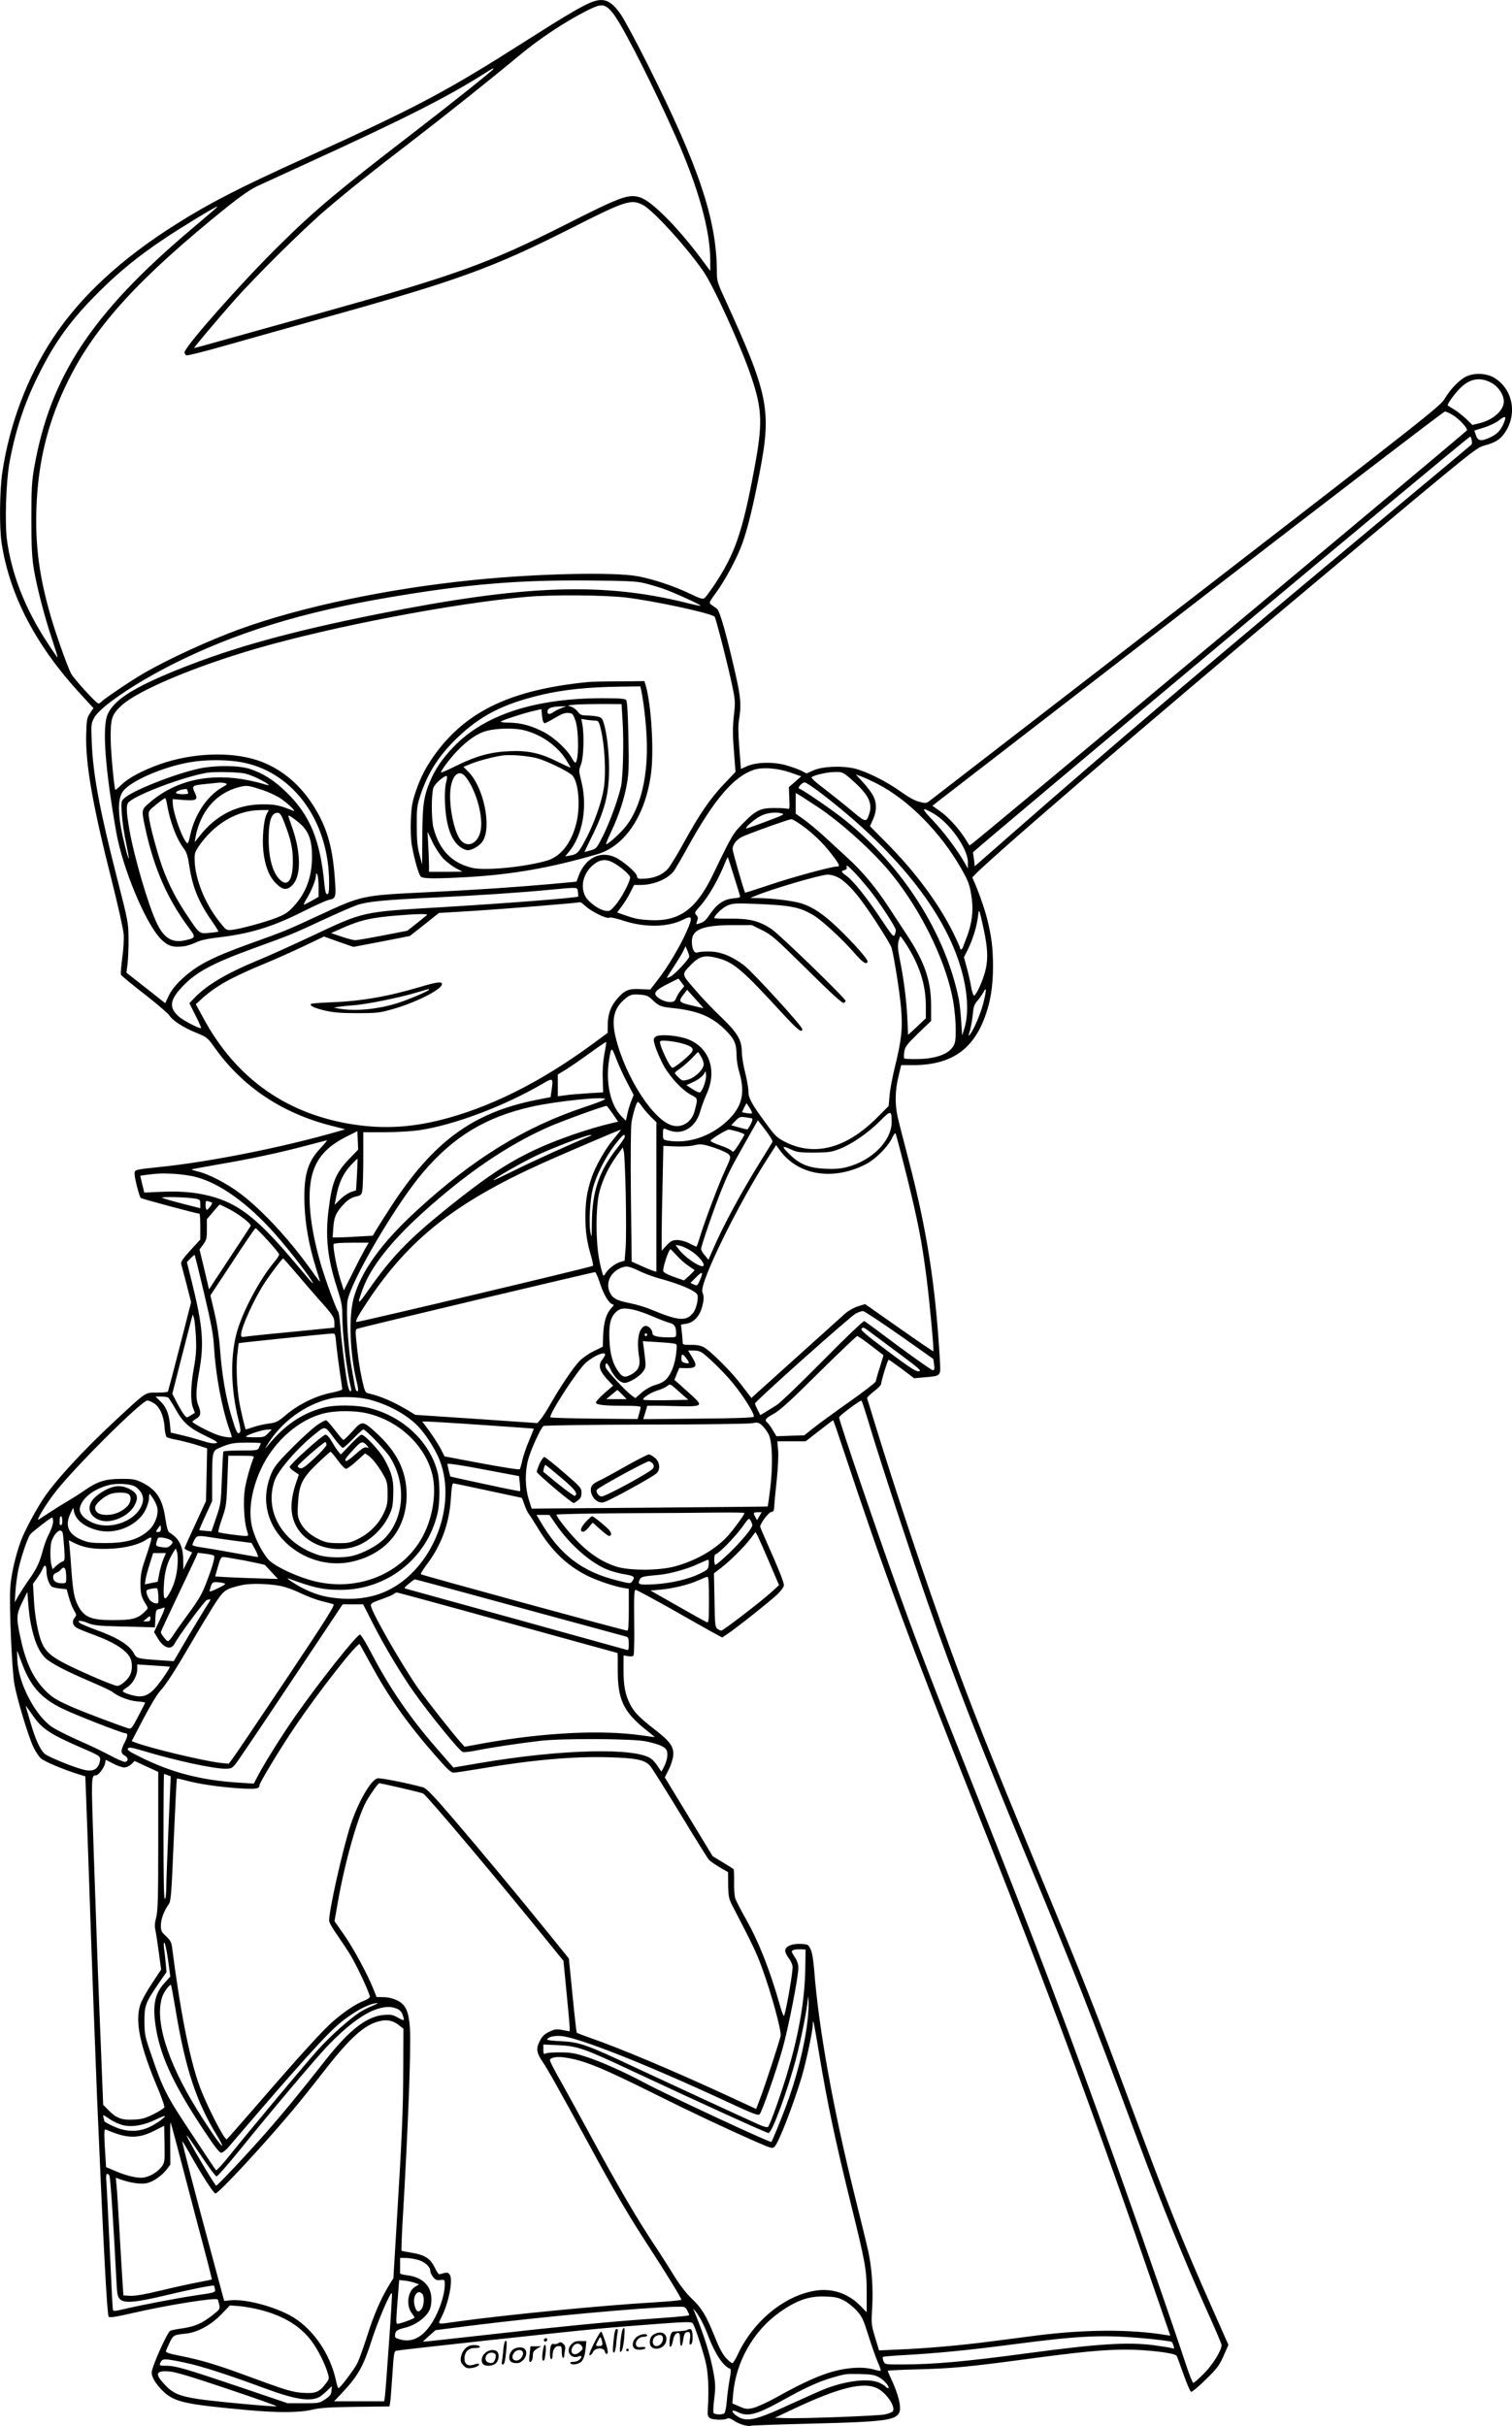 <?xml version="1.0" encoding="UTF-8"?>
<svg xmlns="http://www.w3.org/2000/svg" version="1.0" viewBox="0 0 1150.35 1844.665" preserveAspectRatio="xMidYMid meet">
  <g transform="translate(-40.611,1857.915) scale(0.1,-0.1)" fill="#000000" stroke="none">
    <path d="M4900 18560 c-67 -27 -205 -108 -473 -279 -631 -402 -834 -509 -1707 -906 -492 -223 -718 -339 -970 -498 -422 -265 -731 -551 -943 -872 -194 -296 -328 -650 -383 -1015 -21 -139 -24 -428 -5 -545 62 -397 263 -779 601 -1145 l97 -105 -26 -39 c-24 -36 -26 -50 -29 -159 -7 -224 49 -541 194 -1113 47 -186 88 -370 91 -409 3 -40 -2 -118 -11 -182 -8 -62 -13 -119 -10 -125 3 -7 83 -74 179 -148 95 -74 180 -147 189 -161 22 -38 108 -94 205 -133 83 -34 86 -36 144 -118 211 -294 509 -493 881 -588 l109 -28 -59 -17 c-408 -118 -970 -231 -1357 -270 -187 -20 -187 -19 -187 -53 0 -33 36 -172 47 -182 7 -7 430 -120 447 -120 3 0 6 -44 6 -98 l0 -98 -76 -83 c-60 -66 -74 -88 -69 -105 3 -11 22 -81 41 -155 l34 -134 -86 -336 c-47 -184 -88 -339 -90 -343 -3 -5 -40 -8 -84 -8 -92 0 -74 13 -330 -225 -231 -215 -436 -437 -527 -571 -60 -88 -147 -250 -177 -329 -42 -112 -76 -263 -82 -360 -9 -133 13 -625 31 -729 21 -118 108 -405 146 -483 16 -34 43 -73 58 -86 29 -24 172 -84 281 -118 l55 -17 7 -178 c4 -99 14 -390 23 -649 15 -459 50 -1391 60 -1630 49 -1144 76 -1639 88 -1652 9 -8 53 -2 182 28 275 63 637 120 648 103 2 -5 8 -23 11 -41 7 -30 4 -35 -51 -78 -81 -63 -131 -85 -227 -100 -45 -6 -88 -15 -95 -19 -25 -16 -141 -276 -141 -318 0 -34 29 -82 78 -133 90 -90 162 -107 642 -151 237 -22 405 -21 500 2 60 14 127 19 332 22 l257 3 5 27 c3 15 10 109 17 210 11 172 13 183 33 187 38 8 1287 144 1516 165 124 12 338 29 475 39 214 16 252 16 261 4 14 -16 64 -164 96 -283 22 -84 29 -215 19 -369 -3 -44 0 -57 15 -68 20 -15 111 -18 133 -4 9 6 25 1 49 -15 40 -28 105 -47 130 -40 9 3 213 10 452 16 565 14 651 25 678 85 18 40 -8 144 -69 271 -10 22 -19 43 -19 46 0 3 105 8 233 11 255 7 377 18 817 77 416 56 582 72 760 73 162 0 373 -25 388 -47 4 -6 27 -69 52 -140 25 -71 51 -132 58 -134 7 -2 57 39 111 93 86 84 103 106 136 180 l37 84 -130 293 c-216 486 -337 788 -612 1528 -273 734 -348 926 -710 1800 -382 924 -493 1203 -660 1660 -182 498 -416 1197 -581 1735 -28 94 -54 175 -56 181 -2 6 21 30 52 53 30 23 55 49 55 57 0 23 50 184 57 184 4 0 48 -32 100 -70 l94 -71 77 7 c132 12 126 5 118 142 -33 562 -99 982 -236 1507 -39 149 -78 301 -86 338 -20 95 -18 194 7 298 l21 89 89 0 c289 0 460 116 552 377 39 109 57 221 58 366 0 149 -11 237 -48 382 -21 79 -71 220 -109 300 -10 24 1298 1149 2686 2310 1134 949 1145 958 1208 976 82 22 118 44 152 91 104 143 68 340 -78 426 -61 35 -156 38 -217 5 -52 -28 -115 -94 -158 -166 -32 -55 -140 -140 -1958 -1544 -1058 -817 -1938 -1496 -1956 -1510 -30 -23 -33 -24 -85 -10 -34 9 -83 36 -138 76 -108 78 -265 156 -355 177 -98 22 -242 16 -311 -15 l-52 -23 -40 21 c-22 11 -75 30 -118 42 -98 27 -225 23 -295 -8 l-46 -21 -12 157 c-9 114 -10 174 -2 221 17 105 13 164 -24 329 -68 301 -122 495 -144 511 -11 8 -30 22 -42 30 -21 15 -21 16 40 100 71 99 158 263 196 370 41 116 81 281 132 544 90 471 66 587 -271 1323 -51 111 -56 129 -56 192 0 396 -134 798 -527 1581 -84 168 -175 336 -201 375 -77 113 -132 136 -232 95z m126 -37 c14 -9 43 -41 63 -72 83 -123 295 -544 457 -908 174 -392 264 -716 264 -947 l0 -77 -82 110 c-174 230 -360 416 -446 447 -90 32 -144 13 -586 -211 -571 -288 -830 -381 -1846 -664 -278 -77 -608 -170 -735 -205 -126 -36 -230 -64 -232 -63 -3 4 168 206 305 362 166 187 524 541 691 684 169 145 336 278 666 531 255 196 590 463 820 654 146 121 333 245 494 328 102 52 128 57 167 31z m-866 -468 c0 -8 -307 -253 -615 -490 -577 -444 -744 -584 -1018 -855 -280 -275 -717 -769 -717 -810 0 -10 7 -20 14 -23 8 -3 133 28 277 69 145 41 481 136 748 210 1040 289 1299 383 1907 690 406 206 451 220 539 176 75 -37 324 -308 459 -501 80 -112 294 -584 371 -816 81 -243 84 -351 19 -696 -90 -481 -147 -643 -304 -879 -32 -47 -64 -91 -73 -98 -13 -11 -31 -6 -110 32 -121 58 -276 110 -397 133 -178 34 -772 21 -1250 -28 -652 -65 -1315 -205 -1778 -373 -239 -87 -548 -229 -737 -339 -90 -52 -299 -193 -315 -212 -7 -8 -18 -15 -26 -15 -15 0 -189 191 -208 229 -28 54 -117 305 -155 438 -86 298 -117 531 -108 813 12 355 86 658 237 965 206 422 543 791 1216 1332 104 83 175 132 230 158 43 20 230 106 414 190 700 320 1037 490 1313 666 65 41 67 42 67 34z m-2144 -1088 c-27 -23 -99 -84 -160 -136 -749 -633 -1065 -1111 -1188 -1798 -20 -112 -23 -161 -23 -398 0 -216 4 -292 18 -380 24 -144 85 -377 141 -542 24 -73 43 -133 40 -133 -2 0 -38 51 -78 113 -168 255 -272 521 -307 781 -17 131 -7 442 19 586 44 242 114 455 222 670 125 252 246 418 459 630 154 153 298 271 496 403 115 78 394 248 405 246 3 0 -17 -19 -44 -42z m9739 -1300 c45 -25 82 -74 91 -123 14 -74 -70 -156 -188 -184 l-50 -12 -46 45 c-26 24 -67 57 -92 72 -25 15 -47 29 -49 31 -9 8 65 107 106 143 72 64 146 73 228 28z m-294 -245 c51 -33 112 -99 106 -115 -3 -10 -3686 -3084 -3759 -3138 l-26 -19 -23 37 c-47 79 -132 174 -194 219 l-65 46 42 33 c24 18 897 692 1942 1499 1044 806 1906 1466 1915 1466 10 0 37 -13 62 -28z m388 -55 c-23 -59 -52 -89 -106 -114 -69 -32 -93 -28 -108 17 l-12 35 73 23 c40 12 93 37 116 56 47 36 57 32 37 -17z m-246 -134 c3 -16 2 -31 -1 -34 -4 -4 -308 -258 -677 -565 -1317 -1097 -2060 -1728 -2821 -2395 l-282 -247 -5 47 c-3 26 -7 52 -9 58 -3 10 3766 3160 3783 3162 4 1 9 -11 12 -26z m-6300 -1087 c38 -9 103 -28 145 -42 84 -29 295 -125 288 -131 -2 -2 -48 7 -102 21 -641 160 -1236 139 -2354 -84 -664 -133 -1099 -253 -1513 -419 -341 -137 -490 -231 -541 -341 -44 -94 -21 -412 64 -896 49 -279 224 -698 341 -816 52 -52 90 -64 169 -55 27 3 70 17 97 30 33 16 81 27 153 36 252 28 425 80 659 198 90 45 178 85 197 89 57 11 59 18 46 182 -18 235 -64 384 -167 543 -106 165 -253 282 -423 338 -206 67 -496 55 -740 -31 -127 -45 -235 -102 -289 -153 -25 -25 -48 -44 -49 -42 -9 9 -35 289 -36 385 -1 158 8 187 82 256 125 115 552 295 1025 433 589 170 1503 345 2060 394 191 17 583 14 750 -5 207 -24 647 -118 678 -146 9 -8 108 -395 137 -540 20 -97 21 -113 9 -216 -9 -89 -9 -144 1 -268 l12 -156 -90 -95 c-106 -112 -186 -230 -307 -450 -48 -88 -102 -175 -119 -194 -41 -44 -98 -68 -171 -73 -56 -3 -60 -1 -63 20 -4 27 -109 117 -167 143 -112 51 -225 -6 -276 -140 l-17 -46 -183 -17 c-266 -24 -590 -46 -949 -63 -506 -25 -495 -22 -840 -182 -239 -111 -250 -115 -509 -208 -302 -109 -412 -167 -530 -279 -40 -38 -74 -82 -91 -118 l-27 -57 -147 116 -148 116 9 71 c4 39 8 125 7 191 -1 117 -3 129 -88 460 -132 515 -182 784 -192 1030 -5 133 -5 142 18 185 42 81 300 257 593 406 478 241 992 400 1665 513 581 98 966 131 1510 126 277 -2 359 -6 413 -19z m-3043 -1366 c384 -79 650 -452 650 -912 0 -69 -3 -88 -14 -88 -10 0 -16 19 -21 68 -32 343 -109 531 -290 707 -94 92 -180 146 -280 178 -87 27 -258 28 -380 3 -186 -40 -512 -168 -574 -227 -23 -22 -24 -26 -18 -123 4 -56 18 -152 32 -215 13 -63 23 -116 21 -118 -6 -7 -45 148 -62 247 -22 133 -16 217 19 264 60 78 304 184 507 219 124 22 296 21 410 -3z m4159 -75 l83 -29 -47 -41 -47 -41 3 -84 c4 -81 3 -85 -16 -80 -11 3 -56 5 -100 5 -104 0 -139 -17 -235 -115 -78 -80 -83 -87 -229 -390 -129 -268 -259 -361 -486 -347 -86 5 -108 10 -202 43 l-42 15 35 46 c20 26 49 73 65 105 l29 58 48 0 c102 0 209 45 256 107 10 14 59 98 108 187 200 360 348 532 501 582 65 21 178 13 276 -21z m-4144 -9 c51 -13 134 -53 170 -80 15 -12 5 -10 -45 5 -36 11 -108 27 -160 35 -281 42 -524 -24 -712 -194 -46 -41 -46 -48 -12 -201 65 -290 164 -516 322 -730 61 -82 60 -83 -25 -102 -97 -22 -160 17 -214 131 -65 135 -174 509 -209 713 -25 147 -25 189 -2 209 68 61 421 192 592 221 60 10 248 6 295 -7z m4602 -38 c136 -118 170 -183 142 -269 -22 -65 -26 -64 -129 22 -52 44 -146 119 -208 167 -84 63 -109 88 -98 94 30 17 123 37 176 37 53 1 59 -1 117 -51z m206 -40 c236 -122 480 -369 636 -643 58 -101 67 -129 81 -233 12 -91 0 -185 -35 -279 -15 -37 -29 -76 -32 -85 -6 -20 -23 -25 -23 -7 0 6 -25 61 -55 122 -112 223 -288 460 -510 683 l-120 121 22 49 c33 72 31 138 -7 198 -17 26 -51 69 -77 97 l-46 49 42 -15 c23 -8 79 -34 124 -57z m-4965 6 c21 -6 19 -9 -25 -34 -111 -64 -205 -204 -239 -358 -16 -70 -18 -74 -32 -56 -40 52 -102 236 -102 302 l0 25 85 -7 c99 -7 110 1 81 61 -21 43 -14 50 59 58 27 3 64 7 80 8 54 7 70 7 93 1z m4521 -66 c576 -438 950 -903 1077 -1338 53 -179 62 -345 28 -458 l-18 -57 -7 110 c-4 61 -12 135 -18 165 -101 499 -422 1006 -861 1359 -92 75 -322 233 -354 244 -15 5 22 47 42 47 9 0 59 -33 111 -72z m-4239 15 c41 -13 100 -40 130 -58 58 -36 141 -115 105 -100 -105 42 -134 48 -230 48 -192 0 -353 -80 -478 -238 l-40 -50 7 40 c36 191 152 329 320 376 67 19 77 18 186 -18z m-570 3 c0 -2 3 -11 6 -20 5 -13 -2 -16 -39 -16 -54 0 -69 14 -30 28 29 11 63 15 63 8z m4796 -132 c188 -125 433 -348 570 -519 215 -269 392 -625 454 -917 27 -125 36 -310 19 -363 -26 -74 -129 -117 -286 -119 -50 -1 -94 2 -97 5 -4 4 -4 26 0 50 6 39 17 54 105 140 l99 95 0 116 c0 190 -49 333 -184 538 -35 52 -96 147 -138 210 -96 148 -201 274 -318 380 -51 47 -130 119 -175 161 -46 42 -113 98 -149 124 l-66 47 0 79 0 79 43 -26 c23 -15 78 -51 123 -80z m-4951 29 c24 -143 73 -272 133 -351 18 -24 28 -56 38 -125 24 -162 71 -277 171 -420 30 -43 53 -80 51 -82 -2 -1 -32 -6 -68 -9 -78 -8 -75 -10 -172 135 -81 121 -136 227 -183 354 -40 107 -101 335 -107 399 -3 38 0 42 57 88 32 26 62 48 67 48 4 0 10 -17 13 -37z m5833 -80 c123 -70 262 -267 262 -370 l0 -48 -24 42 c-58 102 -158 234 -241 322 -93 97 -92 109 3 54z m-5073 -4 c-23 -44 -36 -191 -25 -285 12 -110 44 -190 95 -241 51 -52 84 -56 125 -15 69 69 67 250 -4 448 -14 39 -26 75 -26 79 0 11 53 -26 98 -67 58 -54 82 -125 82 -241 0 -154 -44 -276 -139 -379 -41 -45 -64 -61 -133 -88 -90 -35 -279 -86 -342 -92 -39 -3 -41 -1 -98 72 -105 136 -176 314 -181 455 -2 54 2 65 32 110 117 170 289 272 464 274 l68 1 -16 -31z m134 -64 c50 -129 65 -196 65 -290 1 -138 -33 -197 -88 -154 -61 48 -96 163 -96 317 0 145 23 208 74 200 13 -2 27 -24 45 -73z m3790 68 c19 -5 -7 -17 -120 -59 -79 -30 -148 -54 -153 -54 -21 0 61 72 108 95 50 25 114 32 165 18z m178 -112 c85 -66 156 -140 221 -230 37 -51 39 -61 14 -61 -41 0 -349 -84 -516 -141 -98 -33 -179 -59 -181 -57 -8 9 -95 311 -95 330 0 39 36 81 87 101 135 54 341 126 360 127 11 0 61 -31 110 -69z m-548 -361 c23 -74 44 -142 47 -151 4 -14 -6 -17 -51 -21 -70 -6 -124 -42 -175 -117 -38 -55 -48 -63 -88 -75 -20 -7 -21 -6 -12 20 8 21 7 31 -6 45 -16 17 -14 21 30 70 65 72 144 212 197 348 5 13 11 22 13 20 2 -2 22 -65 45 -139z m-926 104 c61 -31 137 -96 137 -117 0 -33 -66 -157 -112 -211 -38 -44 -44 -48 -76 -42 -49 7 -126 63 -151 107 -48 85 -10 202 84 260 37 23 76 24 118 3z m1987 -248 c74 -99 167 -244 171 -267 1 -8 -2 -24 -7 -37 -9 -21 -19 -10 -107 122 -111 166 -211 290 -262 326 -40 29 -43 36 -14 43 17 5 20 11 16 29 -8 32 113 -98 203 -216z m-4220 62 l0 -78 -52 -30 c-29 -16 -56 -30 -60 -30 -4 0 6 21 22 47 34 54 70 143 70 176 0 18 2 19 10 7 5 -8 10 -50 10 -92z m3945 73 c45 -20 107 -79 172 -163 82 -107 233 -342 243 -378 20 -77 60 -328 71 -451 14 -157 5 -243 -46 -451 -19 -78 -38 -177 -41 -220 l-7 -79 -83 -83 c-235 -237 -475 -303 -700 -192 -67 34 -77 43 -151 144 -108 146 -133 191 -133 244 0 24 -11 88 -25 143 -14 55 -25 125 -25 155 0 90 -34 147 -156 264 -59 55 -149 150 -200 210 -106 122 -105 113 -26 194 60 61 101 71 194 47 126 -32 190 -87 500 -425 111 -120 148 -150 148 -116 0 22 -375 432 -442 484 -90 69 -179 105 -262 106 -39 1 -80 -2 -92 -7 -26 -9 -44 25 -44 84 0 91 84 124 316 124 l140 0 79 -39 c72 -36 101 -61 342 -299 181 -179 267 -258 278 -254 8 4 15 10 15 15 0 19 -509 512 -567 549 -93 60 -165 78 -310 77 -68 -1 -123 1 -123 4 0 19 61 78 98 94 42 19 59 20 221 14 265 -11 332 -24 437 -87 65 -39 217 -179 312 -288 63 -72 91 -90 99 -64 5 15 -107 142 -225 255 -109 105 -193 161 -279 188 -64 20 -229 40 -333 40 l-55 1 33 14 c115 50 499 163 557 164 17 0 48 -8 70 -18z m-1972 -113 c2 -18 3 -34 2 -36 -8 -10 -580 -54 -1055 -82 -591 -35 -575 -31 -973 -219 -139 -65 -319 -147 -402 -181 -247 -102 -397 -191 -494 -293 l-34 -36 46 -92 c26 -51 45 -94 43 -97 -9 -8 -132 55 -168 86 -77 68 -72 124 20 223 107 116 232 183 563 303 270 98 282 103 514 211 110 51 227 102 260 113 78 26 210 39 595 57 329 16 637 36 875 59 215 20 202 21 208 -16z m58 -109 c45 -42 162 -99 181 -88 9 5 51 -4 109 -23 161 -53 335 -50 450 7 73 37 78 23 30 -86 -50 -114 -143 -271 -220 -370 l-57 -74 -76 3 c-90 5 -118 -7 -176 -73 -49 -56 -72 -119 -72 -199 l-1 -61 -117 -86 c-398 -292 -786 -485 -1162 -578 -217 -53 -410 -65 -621 -37 -528 71 -928 349 -1180 822 l-53 97 49 45 c105 94 221 159 470 262 81 33 216 94 301 134 l155 74 112 -40 112 -39 215 41 214 42 111 87 110 88 280 17 c222 14 765 58 796 65 4 0 22 -13 40 -30z m3029 -174 c30 -141 34 -220 16 -304 -17 -79 -75 -208 -91 -202 -5 2 -15 34 -21 70 -6 36 -21 101 -33 144 l-21 77 29 58 c36 72 67 170 77 247 7 55 8 58 16 30 5 -16 17 -70 28 -120z m-4235 107 c-6 -5 -41 -34 -80 -65 l-70 -55 -186 -36 c-102 -20 -197 -36 -210 -36 -13 0 -60 12 -104 27 l-80 27 65 29 c154 70 235 89 450 106 147 12 226 12 215 3z m3646 -224 c101 -157 149 -307 149 -468 l0 -94 -67 -63 -68 -63 -6 133 c-7 138 -28 300 -59 450 -13 67 -15 97 -8 128 6 21 12 39 14 39 3 0 23 -28 45 -62z m-1651 -92 c0 -18 -109 -135 -141 -152 -16 -8 -29 -12 -29 -9 0 3 22 38 49 78 26 40 58 92 71 116 l22 45 14 -33 c8 -18 14 -38 14 -45z m-60 -196 l22 -30 -24 -29 c-14 -16 -30 -42 -37 -60 -12 -27 -18 -31 -50 -31 -39 0 -98 31 -108 56 -8 22 16 43 100 85 39 20 73 37 74 37 1 1 11 -12 23 -28z m2301 -144 c-20 -85 -73 -211 -104 -251 -15 -18 -15 -16 -1 29 8 28 17 82 21 120 5 58 11 77 34 104 16 18 36 46 45 63 25 49 27 27 5 -65z m-2134 -52 c-1 -1 -41 8 -89 20 -98 23 -103 29 -61 84 l27 35 62 -69 c34 -38 62 -69 61 -70z m-388 63 c49 -47 64 -53 146 -62 193 -19 302 -63 403 -161 77 -76 92 -109 92 -204 0 -30 9 -87 21 -125 47 -161 20 -266 -96 -373 -128 -117 -294 -171 -447 -146 -37 7 -38 7 -38 51 0 39 2 44 18 38 56 -24 92 -28 134 -16 63 19 111 74 132 152 10 35 32 93 48 129 86 187 15 371 -166 425 -79 24 -197 30 -221 12 -18 -14 -19 -19 -7 -64 7 -26 32 -86 55 -133 47 -97 152 -212 226 -249 47 -25 47 -24 21 -123 -22 -79 -90 -125 -164 -108 -145 32 -365 372 -437 676 -30 128 -13 210 58 275 47 44 64 50 127 45 50 -4 64 -9 95 -39z m226 -332 c71 -20 91 -36 76 -63 -14 -26 -131 -122 -148 -122 -13 0 -50 66 -83 149 -14 37 -16 51 -7 55 17 7 104 -3 162 -19z m-591 -81 c-10 -59 -15 -123 -12 -190 l3 -101 -115 -7 c-63 -4 -141 -10 -172 -15 l-58 -8 0 83 0 83 58 35 c31 19 113 75 182 125 68 50 126 89 128 87 2 -2 -4 -44 -14 -92z m173 -215 l50 -96 -19 -48 c-10 -26 -24 -70 -29 -97 l-11 -50 -28 27 c-88 84 -128 257 -100 435 16 101 19 102 54 10 18 -47 55 -129 83 -181z m562 197 c12 -18 21 -45 21 -59 0 -39 -65 -102 -119 -117 -41 -11 -45 -10 -72 16 -16 15 -29 31 -29 35 0 3 18 18 39 32 22 15 61 49 88 76 26 28 49 51 50 51 1 0 11 -15 22 -34z m24 -218 c-10 -28 -24 -53 -31 -55 -7 -3 -33 8 -58 25 l-46 30 55 25 c31 14 63 38 74 53 l18 28 3 -28 c2 -15 -5 -50 -15 -78z m-1160 -37 l-8 -54 -116 -23 c-477 -96 -778 -318 -1095 -805 -49 -75 -101 -157 -115 -181 l-27 -45 -107 -6 c-60 -4 -128 -7 -153 -7 l-45 0 5 73 c5 83 22 120 81 181 30 32 55 48 88 56 45 11 47 13 53 57 3 25 6 133 6 239 l0 194 163 0 c92 0 205 7 262 15 268 40 647 183 940 354 79 46 81 45 68 -48z m407 -69 c0 -5 -69 -32 -154 -60 -460 -153 -852 -394 -1283 -791 -268 -246 -423 -463 -477 -666 -38 -142 -28 -415 23 -628 14 -58 15 -77 6 -77 -7 0 -15 15 -18 33 -3 17 -15 86 -27 152 -26 151 -42 424 -30 502 24 149 369 737 574 977 232 273 479 422 827 500 186 42 559 80 559 58z m283 -60 c15 -21 45 -55 67 -77 l40 -39 0 -569 0 -568 -22 6 c-13 4 -55 21 -94 39 l-72 32 -6 503 c-3 318 -1 523 5 559 13 72 38 152 48 152 5 0 20 -17 34 -38z m817 -8 c12 -19 20 -37 17 -40 -3 -3 -21 -2 -40 1 l-36 7 16 34 c9 19 18 34 19 34 1 0 12 -16 24 -36z m-1042 -44 l41 -60 -27 -6 c-193 -44 -439 -129 -611 -210 -212 -101 -375 -210 -674 -451 -290 -235 -413 -364 -590 -616 -81 -116 -87 -114 -41 11 62 168 213 360 456 580 328 297 641 511 951 649 98 44 425 163 448 163 3 0 24 -27 47 -60z m2122 -61 c0 -144 -148 -294 -340 -344 -48 -13 -92 -16 -165 -13 -127 6 -198 35 -276 114 -59 59 -56 65 17 32 43 -20 65 -23 174 -23 112 1 132 4 194 28 96 38 217 122 306 211 83 84 90 84 90 -5z m-1063 26 c11 -4 -6 -44 -33 -83 -1 -2 -30 4 -64 14 l-61 17 32 33 c29 30 37 33 73 28 23 -3 47 -7 53 -9z m156 -179 c-3 -6 -45 -74 -93 -151 -147 -237 -282 -486 -360 -667 l-34 -78 -27 33 c-16 17 -28 39 -29 49 0 22 102 319 156 451 54 133 64 152 181 360 l95 168 59 -77 c32 -42 56 -81 52 -88z m-1164 77 c-8 -10 -30 -38 -51 -63 -61 -74 -135 -206 -162 -288 -35 -107 -46 -179 -46 -297 0 -112 10 -183 42 -293 12 -40 18 -75 15 -78 -9 -9 -1791 -432 -1799 -427 -11 6 15 52 93 169 311 464 659 738 1314 1035 135 61 592 257 604 258 2 1 -3 -7 -10 -16z m899 2 c29 -9 52 -19 52 -23 0 -4 -20 -37 -43 -74 -36 -56 -44 -64 -53 -51 -6 9 -45 28 -87 42 -42 14 -76 31 -75 36 3 13 119 84 139 85 8 0 39 -7 67 -15z m-2956 -209 c-105 -110 -131 -177 -158 -401 -23 -198 -5 -358 66 -578 32 -97 40 -136 40 -196 0 -154 33 -435 67 -568 3 -13 1 -23 -5 -23 -6 0 -15 23 -21 52 -15 68 -48 329 -56 448 -4 52 -11 100 -16 106 -17 21 -99 247 -134 366 -48 168 -75 312 -82 443 -14 269 62 413 278 521 l84 42 3 -70 3 -70 -69 -72z m4242 -126 c85 -343 116 -500 151 -775 24 -187 58 -555 52 -561 -1 -2 -119 78 -261 178 l-258 181 -55 -17 c-31 -10 -73 -34 -96 -54 -44 -39 -643 -578 -688 -619 l-26 -24 -71 93 c-78 104 -240 266 -293 294 -23 12 -54 18 -96 17 -54 -1 -63 2 -63 17 0 9 -3 44 -6 77 l-7 60 41 7 c53 8 97 53 117 118 17 60 19 87 5 122 -25 66 275 677 507 1034 l54 84 28 -39 c120 -165 336 -222 559 -147 41 13 97 39 125 58 67 43 147 129 171 184 13 28 22 39 27 30 3 -7 41 -150 83 -318z m-2409 301 c-132 -54 -454 -200 -577 -262 -87 -43 -158 -77 -158 -74 0 10 198 125 316 182 123 60 391 162 424 162 9 0 8 -3 -5 -8z m265 -5 c0 -7 -24 -43 -53 -80 -143 -180 -196 -333 -198 -579 -1 -112 -2 -117 -11 -67 -13 72 -3 248 18 330 24 97 93 235 163 328 61 79 81 97 81 68z m-2318 -90 c-99 -106 -127 -209 -119 -431 6 -152 34 -307 87 -477 17 -53 30 -99 30 -103 0 -4 -29 34 -65 85 -165 232 -373 457 -540 583 -100 76 -243 150 -322 168 -29 7 -51 14 -49 16 2 2 93 19 203 38 243 41 480 92 673 144 80 21 149 39 154 40 4 1 -19 -28 -52 -63z m3004 4 c49 -16 97 -39 106 -50 16 -20 14 -25 -28 -117 -50 -107 -160 -399 -193 -510 -12 -40 -24 -73 -27 -73 -2 0 -27 11 -54 25 -29 15 -66 25 -91 25 -36 0 -48 -6 -81 -40 l-38 -41 0 108 c0 59 3 239 7 398 l6 291 91 -4 c50 -2 109 1 131 6 62 15 75 14 171 -18z m-679 -360 c3 -168 3 -348 -1 -401 l-8 -96 -36 -11 c-38 -12 -91 -53 -110 -87 -6 -11 -13 -17 -17 -14 -3 4 -16 51 -27 105 -31 142 -31 424 0 536 26 94 67 180 129 267 l47 65 8 -30 c5 -16 11 -166 15 -334z m-2045 157 l-7 -119 -39 -13 c-21 -8 -58 -32 -81 -55 l-43 -42 14 72 c18 96 53 169 110 230 26 28 48 49 50 48 1 -2 -1 -56 -4 -121z m-1228 -17 c184 -47 399 -201 606 -435 119 -134 303 -375 286 -375 -2 0 -62 69 -132 153 -270 321 -415 440 -609 500 -120 37 -245 51 -404 44 l-137 -6 -16 64 -15 64 41 6 c95 12 116 13 209 9 54 -3 131 -13 171 -24z m4 -166 c28 -6 32 -10 32 -39 l0 -33 -137 35 c-75 19 -144 39 -153 44 -16 11 198 5 258 -7z m121 -30 c6 -6 -29 -54 -39 -54 -6 0 -10 16 -10 36 0 32 2 35 23 28 12 -3 24 -8 26 -10z m119 -43 c84 -42 184 -119 175 -134 -4 -7 -77 -118 -162 -247 l-155 -235 -9 40 c-5 22 -21 90 -36 152 l-27 111 28 38 c25 34 28 46 28 115 l0 77 47 56 c26 31 49 56 50 56 2 0 29 -13 61 -29z m306 -245 c47 -51 86 -99 86 -106 0 -7 -17 -33 -39 -59 -115 -138 -246 -387 -287 -547 -47 -185 -41 -425 17 -653 15 -60 18 -86 10 -94 -18 -18 -27 1 -64 123 -43 142 -73 319 -87 510 -7 94 -22 191 -42 277 l-31 132 168 255 c92 141 171 256 175 256 5 0 47 -42 94 -94z m737 -68 c-16 -29 -59 -111 -94 -182 l-65 -129 -26 82 c-30 94 -60 256 -51 271 4 6 61 10 136 10 l130 0 -30 -52z m2481 -10 c50 -31 98 -85 98 -108 0 -37 -135 48 -189 119 l-26 34 34 -6 c19 -4 57 -21 83 -39z m-107 -36 c24 -27 63 -61 87 -77 24 -16 45 -31 48 -33 2 -1 -15 -20 -38 -41 l-42 -38 -77 27 c-49 17 -79 34 -81 44 -5 24 42 166 55 166 3 0 24 -22 48 -48z m-3596 -288 c54 -228 70 -313 75 -404 13 -216 58 -458 115 -624 12 -33 21 -61 21 -63 0 -9 -64 -1 -111 16 -59 20 -189 89 -189 99 0 4 14 15 30 24 34 20 38 46 15 101 -21 50 -19 118 7 261 38 213 27 341 -58 684 l-36 144 28 29 c15 16 29 27 31 25 2 -2 35 -134 72 -292z m701 154 c52 -62 131 -153 175 -203 104 -116 115 -132 115 -175 l0 -36 -332 -33 c-183 -17 -343 -34 -355 -37 -18 -3 -23 0 -23 16 0 55 104 282 183 400 47 70 130 180 137 180 3 0 48 -51 100 -112z m2609 17 c41 -20 106 -44 146 -55 165 -44 290 -98 298 -129 7 -30 -9 -100 -30 -130 -54 -72 -112 -68 -332 24 -35 15 -104 35 -152 45 -104 20 -135 38 -156 88 -28 68 7 144 82 178 45 20 64 17 144 -21z m-295 -103 c29 -87 71 -152 99 -152 6 0 -1 -12 -16 -28 -38 -40 -58 -105 -62 -205 l-3 -88 -69 -34 c-38 -18 -86 -52 -109 -76 -48 -50 -146 -196 -219 -324 -27 -48 -61 -101 -75 -117 l-25 -30 -465 32 -465 31 -55 34 c-111 66 -210 109 -301 129 -24 5 -28 14 -48 103 -21 96 -33 180 -46 316 -5 53 -4 68 8 72 29 12 1802 433 1811 431 6 -1 24 -44 40 -94z m757 33 c-19 -43 -21 -45 -46 -33 l-26 12 43 43 c49 50 58 43 29 -22z m-499 -226 c29 -7 93 -29 143 -51 49 -21 106 -43 126 -48 38 -11 49 -28 49 -82 0 -27 -2 -28 -52 -28 -86 0 -128 10 -128 30 0 31 -34 63 -58 56 -47 -15 -64 -110 -43 -238 10 -61 -6 -98 -53 -126 -51 -30 -71 -28 -101 12 -45 59 -67 132 -72 241 -6 120 7 177 49 217 33 31 58 34 140 17z m2015 -190 c142 -100 259 -182 259 -183 1 0 4 -20 7 -43 4 -34 2 -43 -10 -43 -8 0 -126 83 -262 183 -135 101 -251 187 -258 191 -7 4 -132 -115 -315 -300 -167 -169 -325 -321 -353 -339 -27 -17 -67 -41 -87 -54 l-37 -22 -21 40 c-11 22 -20 44 -20 48 0 16 731 668 768 685 20 10 45 18 54 18 10 0 133 -82 275 -181z m-5350 -19 c4 -92 1 -138 -16 -232 -25 -139 -27 -254 -6 -305 8 -20 14 -37 13 -38 -2 0 -16 -9 -32 -19 -30 -19 -30 -19 -50 7 -12 15 -36 56 -55 92 l-34 66 68 267 c38 147 73 283 78 302 l10 35 9 -30 c5 -16 11 -82 15 -145z m5333 -111 c171 -127 191 -144 167 -147 -23 -3 -67 26 -238 154 -169 127 -207 159 -198 170 10 12 17 10 43 -9 17 -13 119 -89 226 -168z m-4266 64 c4 -43 16 -136 26 -207 11 -71 20 -134 20 -140 0 -6 -39 -19 -87 -28 -112 -22 -244 -86 -339 -166 -63 -53 -77 -60 -130 -67 -32 -4 -85 -15 -116 -26 -32 -10 -59 -19 -62 -19 -4 0 -39 145 -50 212 -17 100 -24 251 -16 343 6 54 11 99 13 101 3 3 663 71 708 73 26 1 26 -1 33 -76z m2366 67 c0 -5 -4 -10 -10 -10 -5 0 -10 5 -10 10 0 6 5 10 10 10 6 0 10 -4 10 -10z m1702 -82 c51 -39 94 -72 95 -73 1 0 -11 -42 -27 -93 -17 -51 -30 -98 -30 -106 0 -7 -91 -78 -202 -156 -112 -79 -234 -168 -273 -199 l-70 -56 -106 -3 -106 -4 -26 44 c-14 25 -33 50 -41 58 -27 21 -18 34 47 69 48 27 125 96 343 313 155 153 286 278 292 278 5 0 52 -32 104 -72z m-1506 16 c31 -4 31 -5 27 -52 -7 -76 -23 -134 -49 -180 -29 -50 -53 -67 -121 -87 -29 -9 -69 -32 -96 -56 l-47 -41 -28 20 c-44 32 -189 187 -197 212 -4 12 -3 26 2 31 6 6 19 -11 33 -42 32 -68 83 -113 119 -104 45 11 111 55 132 88 21 33 21 34 3 177 l-7 51 99 -6 c54 -3 113 -8 130 -11z m236 -81 c62 -50 160 -148 220 -221 85 -104 171 -243 158 -256 -7 -7 -149 -12 -425 -14 l-415 -4 15 49 c8 26 15 50 15 52 0 2 85 2 190 -1 236 -6 241 -4 149 81 -35 32 -79 71 -98 88 l-34 30 18 45 19 45 54 -1 c77 -1 86 16 44 83 l-31 51 44 0 c32 0 52 -7 77 -27z m-752 -4 c0 -6 -9 -22 -20 -36 -37 -47 -25 -88 47 -164 l34 -36 -66 -57 c-36 -32 -65 -63 -65 -71 0 -18 56 -25 208 -25 92 0 132 -3 132 -11 0 -7 -5 -29 -12 -51 l-11 -39 -328 3 c-180 2 -331 6 -335 10 -16 17 202 354 268 414 58 52 148 91 148 63z m619 -30 c26 -35 24 -43 -13 -33 -21 5 -26 12 -26 35 0 37 11 37 39 -2z m-154 -317 c-92 -1 -171 0 -174 4 -11 11 54 54 106 70 29 8 62 23 75 34 23 18 23 18 92 -44 l69 -61 -168 -3z m-335 43 l34 -35 -78 0 -78 0 42 35 c23 19 43 35 44 35 1 0 17 -16 36 -35z m-3454 -23 c5 -4 27 -38 49 -76 61 -112 105 -152 229 -212 96 -47 106 -54 83 -59 -16 -4 -51 2 -94 16 -37 12 -108 32 -158 44 l-90 21 -6 65 c-9 83 -30 133 -75 175 l-35 34 43 0 c24 0 48 -4 54 -8z m1534 -16 c142 -38 276 -111 363 -198 60 -61 135 -178 168 -262 136 -349 -55 -827 -396 -991 -100 -48 -215 -69 -340 -62 -118 7 -194 26 -290 72 -67 32 -162 96 -120 80 188 -69 258 -85 391 -85 355 0 658 238 739 582 19 82 19 238 0 313 -58 229 -259 420 -512 486 -98 26 -270 28 -358 4 -161 -42 -294 -133 -419 -285 -26 -31 -27 -32 -11 -5 106 179 290 315 490 361 72 16 215 12 295 -10z m-1644 -26 c45 -28 76 -96 82 -181 2 -38 10 -73 16 -77 6 -5 40 -15 76 -21 36 -7 103 -24 149 -38 l83 -27 -4 -200 -5 -201 -81 -176 c-45 -97 -82 -179 -82 -183 0 -4 13 -12 29 -19 l29 -12 -34 -65 -33 -65 -1 66 c0 109 -30 170 -104 214 -12 7 -21 38 -32 109 -23 154 -70 223 -191 279 -40 18 -66 22 -148 21 -117 0 -179 -20 -278 -89 -34 -24 -91 -60 -127 -81 -36 -21 -96 -58 -135 -84 -38 -25 -77 -50 -84 -55 -24 -14 46 104 119 200 138 182 663 705 708 705 8 0 29 -9 48 -20z m5453 -193 c85 -281 320 -995 438 -1332 207 -591 382 -1040 753 -1935 383 -921 464 -1127 850 -2165 184 -493 345 -889 525 -1290 58 -128 105 -239 105 -247 0 -41 -66 -148 -133 -216 -39 -39 -76 -72 -82 -72 -6 0 -32 66 -59 148 -79 242 -326 953 -518 1492 -368 1033 -621 1700 -1088 2875 -322 810 -417 1056 -569 1477 -169 467 -461 1323 -461 1350 0 11 154 127 170 127 3 1 34 -95 69 -212z m-3836 117 c246 -55 450 -246 503 -470 34 -146 -1 -346 -87 -491 -166 -279 -512 -405 -844 -308 -137 40 -284 114 -322 161 -48 61 -90 143 -114 223 -37 125 -14 295 63 461 99 213 294 382 491 425 86 19 224 18 310 -1z m3632 -286 c307 -924 507 -1465 1013 -2738 536 -1347 908 -2351 1378 -3718 l94 -273 -33 5 c-271 45 -617 43 -987 -4 -80 -11 -233 -30 -340 -44 -234 -31 -489 -53 -700 -62 l-156 -7 -30 99 c-29 96 -30 103 -22 229 8 148 -3 307 -32 434 -10 47 -58 241 -105 431 -161 650 -270 1254 -304 1693 -7 86 -16 140 -28 165 -17 35 -21 37 -70 40 -69 4 -123 -18 -123 -52 0 -13 12 -38 26 -55 14 -17 27 -45 30 -63 5 -27 -42 -305 -63 -373 -4 -14 -15 11 -34 79 -77 270 -160 480 -259 655 -38 67 -74 137 -80 156 -6 18 -10 74 -9 125 1 50 -1 93 -4 97 -4 3 -41 27 -83 52 l-76 46 -182 300 -182 299 29 58 c17 31 32 80 35 108 6 68 -23 108 -148 204 -106 82 -150 127 -179 184 -38 74 -51 142 -51 260 l0 114 34 -6 c23 -4 37 -2 42 6 5 7 7 122 5 255 -2 203 0 243 11 243 8 0 126 -64 264 -141 137 -78 282 -160 322 -182 l73 -39 37 25 c65 42 335 257 385 305 27 27 47 55 47 68 0 23 -43 130 -129 323 -28 62 -51 117 -51 122 0 24 63 108 83 111 17 2 22 10 23 38 1 19 9 109 19 200 10 98 15 192 11 233 l-6 67 108 0 108 0 103 80 c56 44 104 80 106 80 2 0 38 -105 80 -232z m-2750 196 c215 -15 391 -27 392 -28 1 -1 -15 -42 -36 -92 -21 -49 -44 -116 -51 -149 -7 -33 -16 -64 -20 -68 -4 -5 -134 16 -290 45 l-282 53 -25 50 c-24 47 -75 124 -124 188 l-21 27 34 0 c18 0 209 -11 423 -26z m2178 -69 c29 -55 35 -234 13 -415 -9 -74 -18 -135 -19 -136 -1 -1 -406 -5 -899 -9 l-897 -7 -23 73 c-27 90 -29 204 -4 298 19 74 97 244 117 257 8 5 351 10 774 11 418 0 783 5 810 10 46 8 52 7 78 -16 16 -14 38 -44 50 -66z m-3808 5 c-27 -28 -33 -30 -104 -30 -62 1 -72 3 -56 12 31 18 127 47 159 47 l30 1 -29 -30z m-55 -75 c0 -2 -5 -16 -12 -30 -11 -25 -12 -25 -139 -25 -70 0 -130 -4 -133 -8 -3 -5 -8 -96 -12 -203 -7 -188 -8 -197 -43 -299 l-36 -105 -45 4 c-25 1 -46 4 -48 5 -1 2 20 52 48 112 l50 109 0 161 c0 207 3 221 49 241 85 37 109 42 214 43 59 0 107 -2 107 -5z m-55 -112 c-24 -57 -56 -173 -66 -236 -14 -86 -6 -243 14 -309 15 -47 14 -48 -6 -48 -39 0 -202 22 -209 29 -4 3 8 49 27 102 32 92 34 106 41 288 l7 191 100 0 c91 0 99 -2 92 -17z m1930 -121 l90 -17 6 -55 c3 -30 4 -57 2 -59 -2 -4 -201 38 -465 96 l-66 15 -11 43 c-6 24 -11 48 -11 53 0 5 82 -7 183 -25 100 -19 223 -42 272 -51z m-2825 -100 c45 -34 63 -75 51 -119 -36 -133 -237 -214 -379 -153 -69 30 -106 73 -98 114 15 73 104 143 221 173 67 17 172 9 205 -15z m2678 -27 c139 -30 255 -55 257 -55 2 0 11 -22 20 -49 9 -28 24 -60 34 -73 10 -13 40 -61 69 -108 103 -171 221 -285 377 -363 75 -37 203 -80 273 -92 l42 -7 0 -159 c0 -120 -3 -159 -12 -159 -19 0 -1562 421 -1570 429 -3 3 16 35 43 71 115 152 174 316 186 513 4 69 10 107 17 107 6 0 125 -25 264 -55z m-2546 -62 c14 -21 28 -52 31 -70 10 -50 -17 -124 -60 -165 -78 -74 -174 -103 -343 -102 -98 0 -124 4 -174 25 -98 40 -127 106 -86 195 l23 49 7 -33 c15 -66 89 -120 193 -142 138 -28 298 46 353 164 13 28 24 66 24 84 0 17 2 32 4 32 2 0 15 -17 28 -37z m4498 -109 c0 -12 -80 -122 -125 -172 -94 -104 -241 -189 -406 -234 -121 -32 -342 -33 -444 -1 -102 33 -189 88 -281 178 -74 73 -174 198 -174 217 0 4 233 9 518 11 284 1 606 3 715 5 108 1 197 0 197 -4z m113 -24 l-17 -30 -13 23 c-18 33 -16 37 18 37 l30 0 -18 -30z m-1548 -61 c108 -158 271 -300 400 -348 31 -12 88 -27 126 -33 71 -12 79 -20 55 -53 -13 -18 -16 -18 -104 4 -277 67 -448 198 -596 454 l-28 47 49 0 49 0 49 -71z m-3755 25 c0 -21 -4 -34 -11 -32 -6 2 -10 7 -10 11 1 4 1 18 1 32 0 14 5 25 10 25 6 0 10 -16 10 -36z m-70 -7 c0 -18 -14 -58 -30 -89 -17 -31 -39 -90 -49 -131 -23 -88 -47 -139 -108 -224 -25 -35 -58 -87 -75 -115 l-30 -53 6 87 c3 48 13 119 21 159 21 98 72 250 93 273 21 23 154 126 165 126 4 0 7 -15 7 -33z m5320 -25 c0 -23 -84 -124 -179 -215 -51 -48 -96 -87 -102 -87 -5 0 -9 18 -9 40 0 22 4 40 9 40 19 0 150 132 201 204 52 73 55 75 67 53 7 -12 12 -28 13 -35z m-4500 -27 c0 -18 -5 -25 -20 -25 -20 0 -20 1 -4 25 9 14 18 25 20 25 2 0 4 -11 4 -25z m-746 -37 c3 -13 7 -64 11 -115 5 -84 4 -92 -14 -98 -10 -3 -31 -17 -47 -32 l-28 -26 -8 29 c-12 43 -11 155 1 186 28 73 75 104 85 56z m5377 -223 l72 -169 -59 -54 c-76 -69 -366 -292 -380 -292 -5 0 -19 6 -30 14 -17 13 -19 30 -22 218 l-4 204 55 42 c66 50 172 155 224 223 l37 49 18 -33 c9 -18 49 -109 89 -202z m-4742 54 c-37 -107 -43 -136 -44 -209 0 -84 5 -103 46 -168 13 -22 12 -25 -23 -57 -49 -45 -91 -55 -236 -55 -163 0 -217 23 -262 110 -29 56 -38 106 -50 260 -5 80 -12 166 -15 191 l-5 46 47 -23 c70 -35 153 -47 273 -41 114 6 214 31 271 70 23 15 35 19 37 11 2 -7 -16 -68 -39 -135z m482 142 c30 -5 114 -17 187 -27 l132 -17 29 -53 c16 -31 24 -54 18 -54 -7 0 -95 16 -197 34 -102 19 -211 37 -242 41 -32 4 -58 12 -58 17 0 5 7 22 15 38 17 33 29 35 116 21z m-291 -27 c13 -12 12 -17 -6 -35 -18 -17 -28 -20 -68 -14 -43 7 -45 9 -40 34 4 14 9 30 12 35 7 12 84 -2 102 -20z m47 -184 c-6 -83 -26 -153 -63 -218 -37 -63 -48 -46 -41 67 5 99 26 172 68 241 l22 35 9 -25 c6 -14 8 -59 5 -100z m-108 44 c-10 -26 -25 -75 -31 -109 l-12 -63 -49 -10 -49 -10 6 39 c3 21 18 75 32 119 l25 80 49 0 49 0 -20 -46z m385 26 c10 -10 -13 -90 -63 -218 -29 -75 -58 -124 -129 -220 -50 -68 -104 -144 -119 -168 -15 -24 -33 -44 -39 -44 -11 0 -54 54 -54 69 0 5 57 128 126 272 69 145 133 279 141 298 l14 33 57 -7 c31 -4 61 -10 66 -15z m239 -38 c81 -16 148 -31 150 -33 1 -3 24 -27 50 -55 l48 -51 -138 4 c-76 2 -183 6 -239 9 l-101 6 21 74 c17 61 24 74 41 74 11 0 86 -13 168 -28z m3525 -29 c-3 -36 -7 -40 -68 -70 -83 -41 -215 -72 -340 -80 -119 -7 -134 -3 -119 31 12 27 18 28 157 41 79 8 212 45 294 84 35 16 67 30 71 30 5 1 7 -16 5 -36z m-5038 -54 c0 -44 21 -102 41 -115 8 -5 36 -11 63 -14 l49 -5 17 -61 c9 -34 26 -78 39 -99 20 -34 20 -39 6 -55 -22 -25 -18 -57 10 -76 14 -9 72 -33 130 -54 167 -61 261 -123 286 -187 13 -36 11 -90 -6 -122 -19 -37 -71 -81 -97 -81 -25 0 -246 94 -387 164 -113 57 -158 97 -187 164 -28 67 -54 205 -60 328 l-7 120 30 42 c17 23 36 55 43 71 16 40 30 30 30 -20z m144 15 c3 -9 6 -36 6 -60 0 -42 -1 -44 -31 -44 -44 0 -69 17 -69 46 0 16 7 27 23 33 13 5 29 16 36 25 17 20 27 20 35 0z m4896 -230 c0 -158 -2 -175 -16 -170 -9 3 -109 59 -223 124 l-206 117 79 7 c98 9 221 40 289 72 29 13 58 25 65 25 9 1 12 -40 12 -175z m-1437 -60 c436 -118 800 -217 810 -220 13 -4 17 -16 17 -55 0 -46 -2 -50 -20 -44 -22 7 -1631 452 -1669 462 -24 6 -24 6 15 39 21 19 43 34 47 34 5 0 365 -97 800 -216z m-2255 187 c20 -5 15 -10 -42 -38 -36 -18 -66 -29 -66 -24 0 4 5 22 11 40 9 26 16 31 42 30 18 -1 42 -4 55 -8z m437 -22 c33 -7 101 -31 150 -55 50 -24 122 -51 160 -60 39 -9 78 -20 88 -23 14 -5 -48 -104 -360 -571 -208 -311 -391 -582 -408 -604 l-29 -38 -60 6 c-130 15 -534 111 -649 155 l-29 11 88 168 c48 92 104 186 126 210 47 51 114 155 238 367 51 88 126 212 166 276 81 128 90 135 219 165 67 15 201 12 300 -7z m-934 -79 c2 -53 2 -55 -22 -52 -13 1 -32 12 -42 23 -19 24 -33 67 -24 76 10 9 72 20 79 14 3 -3 8 -31 9 -61z m-971 -205 c26 -132 60 -213 111 -263 40 -39 155 -99 349 -182 80 -34 152 -68 160 -75 40 -34 128 -68 187 -73 35 -2 63 -7 63 -10 0 -2 -23 -49 -52 -103 -45 -86 -54 -98 -72 -93 -69 21 -331 120 -422 159 -137 60 -168 80 -230 147 -84 93 -136 210 -175 396 -30 141 -28 169 17 259 l38 78 7 -90 c4 -50 12 -118 19 -150z m3629 5 c458 -126 833 -230 835 -230 2 0 3 -57 2 -127 -1 -225 43 -320 212 -455 40 -32 72 -58 69 -58 -2 0 -48 6 -103 14 -302 43 -741 21 -1196 -60 l-147 -27 -26 29 c-66 73 -267 329 -328 416 -127 182 -353 577 -359 627 -3 18 10 25 81 50 46 16 88 34 94 40 6 6 16 11 23 11 6 0 386 -103 843 -230z m-2271 158 c-32 -49 -129 -209 -198 -327 l-72 -123 -92 6 c-188 13 -190 14 -211 53 -36 66 -128 122 -302 184 -48 18 -96 38 -106 45 -34 23 1 25 55 3 46 -19 78 -23 238 -27 102 -2 205 -5 230 -6 l45 -1 3 66 c3 60 5 67 25 72 12 2 30 8 39 12 13 5 6 -17 -28 -89 l-46 -97 26 -43 c45 -78 103 -98 130 -46 25 52 230 329 246 333 30 9 32 7 18 -15z m1242 -158 c86 -170 218 -391 313 -525 119 -168 339 -439 372 -457 7 -5 55 1 107 11 103 21 313 53 483 73 167 20 707 17 806 -4 103 -22 147 -42 158 -71 11 -28 2 -78 -23 -126 l-18 -33 -26 38 c-14 22 -35 47 -47 56 -106 91 -681 78 -1305 -28 l-205 -35 -25 29 c-14 16 -64 74 -112 129 -194 222 -354 457 -486 711 -40 78 -80 142 -87 142 -24 0 -311 -361 -492 -620 -96 -137 -219 -333 -276 -437 l-40 -76 -111 7 c-291 18 -517 77 -759 198 -78 38 -96 52 -88 62 9 11 29 8 109 -16 253 -76 539 -138 633 -138 41 0 51 4 75 33 15 17 205 299 422 625 l395 592 78 0 78 0 71 -140z m-1690 30 c0 -15 -7 -20 -27 -20 l-28 1 24 19 c29 25 31 25 31 0z m1677 -345 c133 -245 273 -445 488 -691 89 -102 122 -134 141 -134 13 0 101 13 196 29 398 68 716 96 988 88 206 -6 270 -19 311 -64 15 -16 117 -179 229 -363 112 -184 211 -344 221 -354 10 -10 46 -35 81 -56 l63 -36 1 -98 c2 -91 4 -103 36 -165 147 -282 180 -351 220 -461 73 -199 151 -484 143 -522 -10 -46 -121 -386 -157 -479 l-29 -76 -236 109 c-397 183 -800 353 -1031 433 -51 18 -95 35 -98 37 -2 3 -17 131 -32 285 l-28 280 -169 209 c-233 287 -482 587 -713 857 -148 172 -203 229 -226 235 -119 33 -327 74 -348 69 -51 -13 -147 -180 -205 -356 -59 -181 -163 -643 -163 -726 0 -13 27 -61 60 -107 32 -46 80 -118 106 -161 49 -83 144 -287 144 -311 0 -7 -20 -21 -44 -30 -61 -23 -148 -81 -234 -155 -78 -67 -259 -266 -592 -651 -117 -135 -215 -246 -219 -248 -18 -6 -155 263 -207 405 -75 207 -146 565 -209 1056 -5 38 -14 54 -46 84 -35 32 -39 41 -39 82 0 47 24 110 59 160 18 24 21 67 39 490 11 254 22 464 24 466 2 2 34 -5 71 -15 95 -26 250 -49 402 -59 128 -8 155 -4 155 23 0 18 160 283 264 436 185 275 485 657 499 637 4 -7 42 -75 84 -152z m-2658 17 c67 -184 149 -277 316 -357 99 -48 451 -185 474 -185 22 0 20 -22 -4 -69 -32 -63 -32 -84 0 -101 28 -15 30 -43 3 -48 -10 -2 -65 22 -122 53 -58 31 -166 82 -240 114 -74 33 -160 76 -192 97 -128 85 -257 331 -266 506 -2 42 -2 76 -1 75 1 -1 15 -39 32 -85z m1129 -37 c2 -2 -15 -31 -38 -65 -83 -122 -128 -160 -193 -160 -39 0 -127 28 -127 40 0 5 15 18 33 29 42 26 77 88 77 136 l0 38 123 -8 c67 -4 124 -8 125 -10z m-1031 -386 c65 -90 131 -131 368 -234 135 -58 138 -61 131 -98 -12 -60 -50 -81 -117 -66 -74 16 -282 101 -305 124 -35 35 -69 110 -104 230 -44 148 -43 143 -28 121 7 -10 32 -45 55 -77z m684 -379 c18 0 39 10 54 24 l25 25 90 -42 90 -41 0 -522 c0 -436 -3 -532 -15 -582 -12 -44 -13 -71 -6 -103 5 -24 17 -101 26 -170 l17 -126 -70 -106 c-39 -58 -78 -130 -88 -159 -43 -130 -3 -319 138 -651 27 -65 47 -124 45 -131 -3 -8 -41 -32 -83 -53 -66 -32 -90 -39 -154 -41 -90 -5 -131 12 -192 75 l-37 38 -15 380 c-24 586 -34 870 -56 1514 -21 614 -21 610 17 611 18 0 61 56 68 89 l6 29 56 -29 c30 -16 68 -29 84 -29z m331 -59 l23 -9 -17 -388 c-9 -214 -17 -424 -17 -466 -1 -45 -5 -78 -11 -78 -7 0 -10 165 -10 475 0 261 2 475 4 475 3 0 15 -4 28 -9z m1775 -97 c87 -20 163 -39 169 -43 30 -17 568 -655 963 -1144 l104 -128 23 -237 c13 -130 24 -251 24 -268 l0 -31 -54 10 c-48 9 -59 7 -103 -14 -37 -19 -53 -34 -71 -71 -29 -57 -24 -88 22 -156 37 -54 126 -212 351 -625 201 -371 298 -535 458 -782 138 -212 247 -390 247 -403 0 -4 -96 -13 -212 -20 -397 -23 -1148 -97 -1503 -147 -147 -21 -140 -24 -111 33 57 112 91 289 63 326 -11 15 -20 17 -43 11 -16 -5 -33 -9 -37 -9 -5 -1 -20 24 -35 54 -33 67 -76 94 -177 110 -38 6 -71 13 -74 15 -2 3 1 94 7 202 43 729 66 1334 57 1488 -9 130 -31 180 -96 213 -31 15 -66 24 -102 25 l-56 1 -22 56 c-45 114 -152 312 -224 415 l-74 106 25 142 c52 299 151 650 216 767 35 62 90 139 100 140 4 0 78 -16 165 -36z m-1772 -1311 l17 -123 -46 -51 c-76 -84 -92 -177 -61 -355 38 -217 144 -438 377 -786 69 -104 104 -148 117 -148 11 0 38 21 60 48 541 633 747 861 852 945 94 76 196 132 254 142 37 6 36 5 -18 -19 -32 -13 -76 -36 -97 -50 -80 -53 -224 -182 -312 -280 -102 -113 -521 -615 -673 -804 -54 -68 -101 -119 -105 -115 -5 4 -89 130 -187 279 -193 290 -217 338 -306 599 -49 142 -51 155 -52 255 0 120 7 139 111 292 l57 82 -6 66 c-3 36 -9 88 -13 115 -4 34 -3 47 4 40 5 -5 18 -65 27 -132z m4848 -46 c-2 -237 -44 -492 -128 -780 -45 -157 -139 -424 -156 -441 -5 -5 -34 2 -71 19 -136 61 -716 329 -960 443 -346 163 -404 183 -540 190 -60 2 -108 8 -108 12 0 19 53 33 108 27 136 -12 659 -220 1276 -507 181 -84 221 -99 231 -88 18 18 125 324 173 493 44 153 123 555 122 621 0 27 -9 54 -25 78 -14 20 -25 41 -25 46 0 12 28 18 70 17 l35 -2 -2 -128z m-4793 -318 c77 -464 158 -709 321 -975 22 -36 38 -68 35 -71 -6 -7 -93 118 -189 272 -234 376 -332 704 -261 875 15 34 54 83 61 76 2 -2 17 -82 33 -177z m4810 -94 c-23 -200 -84 -440 -169 -665 -36 -96 -100 -251 -106 -258 -7 -8 -763 343 -960 447 -163 87 -339 165 -451 201 -79 26 -117 33 -189 33 -49 1 -100 -2 -112 -7 -21 -8 -23 -6 -23 29 l0 38 113 -5 c148 -7 197 -24 577 -203 516 -241 1007 -465 1023 -465 27 0 146 324 212 575 36 137 84 381 87 443 1 29 2 27 6 -13 2 -27 -2 -95 -8 -150z m-3126 91 c23 -9 37 -24 45 -46 17 -49 15 -51 -35 -23 -39 22 -54 25 -107 21 -130 -11 -261 -112 -439 -337 -208 -264 -323 -404 -443 -541 -146 -167 -383 -420 -394 -420 -8 0 -138 216 -197 325 -52 97 -33 74 85 -102 56 -84 107 -153 115 -153 7 0 87 91 177 202 246 304 573 691 668 791 140 146 274 247 371 278 67 22 110 23 154 5z m14 -124 l37 -29 -1 -304 c-1 -321 -9 -506 -50 -1178 l-25 -415 -34 -55 c-64 -106 -116 -226 -166 -386 -28 -88 -62 -180 -74 -205 -25 -49 -131 -190 -144 -190 -4 0 -12 24 -18 54 -45 215 -187 414 -358 503 -139 72 -337 121 -444 111 l-49 -5 -10 36 c-5 20 -44 162 -85 316 -115 423 -228 858 -224 861 2 2 25 -36 52 -84 87 -157 186 -312 200 -312 24 0 363 365 587 632 52 62 151 185 219 273 198 256 306 359 413 397 70 25 127 18 174 -20z m3201 -225 c60 -361 119 -641 231 -1097 123 -497 130 -537 130 -719 l0 -144 -50 51 c-92 93 -215 134 -342 113 -237 -39 -471 -232 -590 -487 -16 -35 -35 -64 -40 -64 -6 0 -28 17 -48 39 -26 27 -52 76 -89 169 -64 158 -94 208 -176 287 -39 37 -88 101 -130 169 -37 60 -93 148 -124 195 -154 230 -296 472 -531 906 -90 165 -191 350 -226 411 -35 62 -64 119 -64 127 0 20 47 30 107 22 147 -20 280 -74 682 -274 274 -137 541 -263 780 -368 119 -52 125 -53 141 -36 32 33 140 313 204 524 35 117 86 357 86 406 0 14 2 24 4 22 2 -2 23 -115 45 -252z m-5295 -538 c71 -16 159 0 249 44 37 18 67 30 67 25 0 -15 -95 -78 -145 -94 -80 -28 -160 -22 -244 16 -39 18 -71 36 -71 39 0 3 -3 17 -7 30 -6 22 -3 22 46 -12 28 -20 75 -41 105 -48z m411 -164 c26 -99 96 -366 156 -594 61 -227 109 -414 107 -415 -2 -1 -46 -10 -98 -20 -52 -9 -180 -37 -283 -62 -129 -31 -204 -44 -240 -42 l-52 3 -7 105 c-4 58 -14 231 -23 385 -9 154 -18 308 -22 343 l-6 62 42 -15 c75 -26 157 -37 199 -25 48 12 111 57 147 104 l27 36 -1 162 c-1 89 0 160 3 158 2 -3 25 -86 51 -185z m-116 -147 c-35 -49 -105 -88 -159 -88 -53 0 -130 21 -211 57 l-56 24 -6 97 c-4 53 -7 119 -7 146 0 42 2 47 18 40 152 -67 240 -69 362 -7 l75 38 3 -138 c2 -128 1 -140 -19 -169z m-401 -70 c8 -11 32 -369 56 -842 4 -63 8 -83 25 -100 33 -32 116 -25 336 27 196 47 373 83 379 76 2 -2 6 -15 8 -28 3 -24 1 -24 -156 -47 -144 -22 -413 -73 -559 -108 -43 -10 -59 -11 -62 -2 -2 6 -13 216 -24 466 -12 250 -23 481 -26 513 -5 56 2 70 23 45z m2350 -643 c52 -16 92 -52 92 -85 0 -10 10 -30 21 -45 18 -22 28 -26 55 -23 33 4 34 3 34 -35 0 -86 -53 -233 -115 -316 -65 -90 -140 -124 -223 -101 -38 10 -43 14 -40 37 3 30 14 37 81 54 61 15 127 57 163 104 21 28 29 51 32 93 7 112 -59 184 -182 200 -31 4 -57 10 -56 15 0 4 0 32 0 62 l0 55 43 0 c24 0 66 -7 95 -15z m-24 -175 l30 -11 -31 -19 c-56 -34 -69 -145 -22 -203 10 -14 19 -27 19 -30 0 -8 -107 -47 -127 -47 -16 0 -16 -6 4 254 l6 78 46 -5 c25 -3 59 -11 75 -17z m-199 -462 c-14 -205 -28 -388 -31 -406 l-5 -32 -191 0 -190 0 67 71 c113 120 156 197 215 381 49 155 150 392 158 369 2 -6 -8 -178 -23 -383z m253 380 c19 -19 15 -92 -6 -118 -23 -28 -38 -20 -51 25 -19 69 19 131 57 93z m3208 -51 c28 -14 72 -49 98 -78 41 -45 51 -67 91 -195 25 -79 57 -169 71 -200 14 -31 23 -59 20 -61 -3 -3 -20 0 -38 5 -60 19 -134 22 -214 11 -147 -20 -289 -78 -558 -228 -60 -33 -132 -65 -161 -72 -46 -10 -56 -9 -104 12 l-53 23 6 73 c22 246 155 478 351 618 133 94 225 126 350 122 74 -3 99 -8 141 -30z m-4439 -72 c176 -45 305 -123 390 -238 48 -64 102 -172 123 -244 12 -40 11 -44 -15 -78 -49 -65 -79 -77 -170 -71 -85 5 -128 18 -456 139 -209 77 -325 111 -479 142 -82 16 -114 26 -112 36 2 7 15 37 29 66 28 57 30 58 126 68 88 10 188 65 267 146 l65 68 69 -5 c38 -3 112 -16 163 -29z m3248 -5 c8 -16 15 -31 15 -34 0 -6 -68 -13 -325 -31 -315 -23 -671 -58 -1220 -120 -263 -30 -480 -53 -481 -52 -1 1 20 21 47 45 l49 43 267 34 c551 69 1302 138 1565 144 65 1 68 0 83 -29z m112 -85 c14 -27 37 -79 50 -115 49 -129 113 -225 163 -242 9 -3 8 -25 -4 -88 -8 -47 -18 -121 -21 -165 -4 -44 -12 -83 -19 -87 -17 -12 -74 -9 -81 3 -4 6 -2 54 5 107 10 82 10 111 -3 187 -24 137 -69 282 -141 460 l-17 40 22 -25 c11 -14 32 -47 46 -75z m3413 -131 c85 -9 158 -19 161 -22 4 -4 10 -18 14 -31 6 -20 4 -23 -10 -18 -9 4 -71 14 -138 23 -199 26 -424 12 -967 -61 -467 -63 -713 -85 -958 -85 -121 0 -123 0 -134 25 -6 14 -8 28 -5 32 4 3 75 10 159 14 250 14 495 38 808 79 551 72 708 79 1070 44z m-7348 -180 c122 -25 323 -90 613 -197 225 -83 338 -101 410 -65 11 6 37 27 58 47 l38 36 -3 -35 c-2 -28 -11 -40 -48 -65 -44 -29 -48 -30 -165 -30 l-120 0 -345 117 c-423 143 -507 168 -576 168 -58 0 -59 1 -44 31 14 25 35 24 182 -7z m329 -201 c209 -70 375 -129 370 -131 -17 -6 -486 38 -596 55 -143 22 -193 43 -254 108 -79 83 -71 110 32 102 50 -4 166 -39 448 -134z m4957 87 c41 -23 85 -80 63 -80 -5 0 -13 5 -17 11 -3 6 -25 20 -48 30 -77 35 -239 18 -401 -42 -33 -12 -157 -67 -275 -121 -270 -125 -337 -140 -412 -87 -43 31 -37 51 9 28 78 -40 144 -22 348 91 161 90 270 140 370 169 105 30 102 30 215 28 91 -2 111 -6 148 -27z m-22 -79 c71 -32 148 -144 122 -178 -5 -6 -32 -17 -60 -23 -55 -11 -636 -33 -760 -28 l-76 3 146 69 c339 159 522 205 628 157z M4880 13393 c-574 -57 -913 -214 -1153 -534 -74 -100 -120 -185 -158 -299 -27 -80 -33 -115 -37 -216 -3 -71 0 -149 7 -190 18 -104 52 -223 68 -240 18 -17 106 -18 359 -4 343 20 631 71 985 174 212 62 369 300 409 620 22 170 1 514 -40 659 l-11 37 -197 -2 c-108 0 -213 -3 -232 -5z m404 -60 c18 -85 37 -245 42 -363 13 -283 -42 -521 -154 -669 -38 -50 -137 -141 -154 -141 -4 0 13 42 37 93 58 122 101 252 121 367 14 79 16 140 11 358 -4 183 -9 268 -17 278 -10 11 -46 14 -179 14 -518 0 -904 -127 -1138 -374 -82 -86 -137 -167 -175 -258 -48 -114 -58 -182 -59 -418 l-1 -215 -20 75 c-16 58 -21 107 -21 220 -1 133 2 152 27 230 57 173 140 303 279 437 177 170 347 258 635 327 171 41 361 61 609 64 l151 2 6 -27z m-141 -238 c10 -160 3 -421 -12 -495 -21 -95 -81 -261 -134 -370 -51 -102 -53 -104 -97 -117 -25 -7 -46 -13 -47 -13 -1 0 22 48 51 108 104 208 136 332 136 529 0 127 -18 275 -42 349 -12 34 -18 39 -53 46 -22 4 -59 7 -82 7 -34 1 -45 6 -62 30 -12 16 -36 33 -54 38 -29 7 -26 8 33 14 36 3 130 5 210 5 l145 -1 8 -130z m-466 100 c-20 -8 -47 -21 -59 -30 -32 -22 -50 -19 -46 8 3 23 35 34 108 35 l35 1 -38 -14z m-142 -92 c3 -13 10 -23 16 -23 5 0 40 18 77 40 51 31 76 40 102 38 33 -3 36 -7 54 -58 28 -82 26 -320 -2 -320 -4 0 -16 17 -27 37 -32 61 -133 155 -210 195 -93 48 -171 70 -260 72 -40 0 -71 4 -69 8 6 9 176 65 249 81 l60 14 3 -31 c1 -17 5 -41 7 -53z m397 -3 c23 0 29 -6 38 -37 36 -127 50 -355 29 -483 -15 -97 -73 -262 -131 -372 -59 -113 -69 -124 -123 -134 l-39 -7 27 33 c106 125 145 345 96 538 -20 81 -20 83 -2 130 19 51 25 217 10 301 l-8 44 38 -7 c21 -3 50 -6 65 -6z m-533 -75 c127 -33 243 -115 310 -217 22 -34 39 -63 37 -65 -1 -2 -43 17 -93 42 -135 68 -231 89 -373 82 -143 -6 -253 -37 -405 -112 -60 -30 -111 -52 -113 -50 -7 6 60 98 113 154 84 90 162 144 235 163 80 21 217 23 289 3z m106 -215 c72 -23 207 -88 249 -121 53 -42 71 -235 36 -373 -38 -149 -118 -250 -223 -281 -169 -49 -469 -78 -568 -55 -154 36 -250 135 -294 301 -18 67 -18 260 -1 309 12 33 90 99 102 87 3 -3 1 -22 -5 -44 -16 -56 -13 -198 5 -294 24 -126 72 -199 147 -223 32 -10 102 28 127 69 68 110 5 410 -110 525 l-38 38 61 25 c59 23 166 51 232 61 66 10 212 -3 280 -24z m-553 -142 c82 -108 136 -315 108 -417 -23 -87 -95 -119 -146 -64 -52 57 -96 269 -80 395 14 111 69 151 118 86z m-169 -622 c25 -24 67 -56 94 -70 l48 -25 -127 -1 -128 0 0 53 c0 28 -3 97 -6 152 l-5 100 39 -82 c24 -48 59 -100 85 -127z M3600 11074 c-252 -75 -455 -109 -688 -117 -73 -3 -136 -8 -140 -12 -13 -13 28 -32 110 -51 63 -14 121 -19 243 -19 144 0 170 3 259 28 175 48 376 148 384 190 5 25 -33 21 -168 -19z m70 -20 c0 -9 -127 -64 -220 -96 -152 -51 -331 -71 -460 -49 l-45 8 35 6 c19 3 71 9 115 12 98 7 335 55 470 94 55 16 101 29 103 30 1 1 2 -2 2 -5z M2820 7744 c-30 -21 -114 -96 -186 -168 -98 -98 -138 -145 -157 -187 -86 -186 -51 -384 94 -530 136 -136 331 -195 512 -155 262 59 417 248 417 509 -1 181 -74 329 -237 476 -97 88 -103 88 -175 7 -33 -36 -64 -66 -69 -66 -5 0 -34 34 -65 75 -31 41 -62 75 -68 75 -6 0 -36 -16 -66 -36z m131 -105 c28 -38 56 -69 63 -69 7 0 43 32 80 70 37 39 72 70 76 70 18 0 169 -157 203 -211 128 -201 109 -468 -43 -620 -53 -53 -157 -109 -240 -130 -75 -18 -196 -15 -261 6 -273 88 -416 333 -333 568 27 77 176 248 303 349 84 67 76 69 152 -33z M2738 7554 c-71 -63 -128 -121 -128 -129 0 -7 16 -23 35 -35 19 -12 35 -23 35 -24 0 -1 -9 -27 -20 -58 -51 -147 -48 -259 10 -351 92 -145 317 -200 483 -119 86 43 166 123 208 208 30 60 34 79 37 166 5 110 -11 171 -71 277 -34 61 -147 181 -170 181 -8 0 -47 -34 -86 -76 l-72 -75 -19 23 c-11 13 -33 47 -50 76 -18 32 -37 52 -48 52 -9 0 -74 -52 -144 -116z m152 38 c0 -9 -41 -54 -90 -100 -71 -66 -94 -82 -111 -77 -11 4 -19 11 -17 17 6 17 202 187 210 182 5 -3 8 -13 8 -22z m311 -8 c13 -16 12 -17 -5 -11 -14 6 -35 -7 -87 -53 -41 -37 -70 -56 -74 -49 -7 11 6 28 79 106 41 44 55 45 87 7z m-225 -109 c26 -36 55 -65 63 -65 9 1 45 27 81 60 l64 58 27 -19 c32 -22 86 -95 120 -159 20 -37 24 -60 24 -130 0 -75 -4 -93 -31 -150 -39 -82 -110 -152 -194 -193 -58 -29 -74 -32 -150 -32 -70 1 -95 5 -140 26 -73 34 -124 79 -151 135 -19 40 -21 57 -16 137 8 147 30 194 145 305 52 50 99 92 103 92 4 0 29 -29 55 -65z M5165 7429 c-88 -50 -176 -98 -195 -106 -19 -8 -43 -22 -52 -31 -36 -31 -11 -110 41 -132 28 -11 37 -9 103 24 106 52 316 171 338 191 32 29 27 87 -11 119 -17 14 -38 26 -47 26 -9 -1 -89 -41 -177 -91z m209 19 c8 -13 8 -23 0 -35 -17 -27 -360 -213 -391 -213 -24 0 -48 39 -34 53 25 25 378 217 395 215 10 -2 24 -11 30 -20z M4512 7451 c-12 -27 -22 -56 -22 -64 0 -13 265 -237 281 -237 3 0 18 9 33 21 20 16 26 29 26 58 0 36 -6 43 -135 154 -74 65 -141 117 -148 117 -6 0 -22 -22 -35 -49z m163 -108 c107 -90 131 -122 105 -138 -5 -3 -60 36 -122 86 -62 51 -115 94 -117 95 -5 4 8 54 15 54 3 0 56 -44 119 -97z M1260 7271 c-48 -15 -105 -50 -138 -84 -62 -64 -38 -142 50 -169 84 -25 214 32 258 115 32 61 22 93 -40 125 -45 22 -85 26 -130 13z m121 -51 c27 -15 24 -61 -5 -93 -38 -41 -99 -67 -157 -67 -59 0 -89 19 -89 56 0 24 51 72 104 98 36 18 118 21 147 6z M4873 7018 c-46 -49 -58 -77 -37 -85 11 -4 26 5 48 31 l31 37 57 -50 c31 -28 61 -51 67 -51 22 0 22 23 0 47 -29 31 -118 103 -128 103 -4 0 -21 -15 -38 -32z M5142 863 c-5 -10 -12 -54 -16 -98 -6 -70 -5 -78 7 -65 9 9 17 48 22 98 6 82 3 97 -13 65z M5074 780 c-7 -67 -7 -90 2 -90 8 0 15 27 19 73 3 39 9 80 11 90 3 10 0 17 -9 17 -10 0 -16 -23 -23 -90z M5637 864 c-6 -6 -32 -10 -108 -14 -17 -1 -29 -38 -29 -92 0 -40 16 -27 25 19 8 43 21 63 41 63 10 0 14 -14 14 -50 0 -64 15 -65 24 -1 4 31 12 51 22 55 28 11 36 -4 29 -51 -5 -35 -4 -44 7 -41 20 7 18 112 -2 116 -9 1 -19 0 -23 -4z M4925 760 c-30 -60 -41 -90 -32 -90 8 0 19 11 25 25 15 33 81 37 89 5 6 -24 23 -27 23 -4 0 28 -42 154 -51 154 -5 0 -29 -40 -54 -90z m64 -2 c1 -13 -7 -18 -24 -18 -30 0 -30 2 -8 43 15 29 17 30 24 12 4 -11 8 -28 8 -37z M5393 835 c-31 -13 -43 -32 -43 -69 0 -67 107 -59 124 9 13 53 -27 83 -81 60z m57 -40 c0 -28 -24 -55 -50 -55 -38 0 -36 65 3 79 31 12 47 3 47 -24z M5245 805 c-28 -27 -33 -66 -11 -84 17 -14 78 -11 83 5 2 6 -10 8 -30 6 -26 -3 -36 1 -41 13 -11 29 20 65 54 65 17 0 30 5 30 10 0 20 -61 10 -85 -15z M4545 791 c-6 -11 9 -23 19 -14 9 9 7 23 -3 23 -6 0 -12 -4 -16 -9z M4235 708 c-3 -40 -9 -81 -11 -90 -3 -11 0 -18 9 -18 10 0 16 23 23 90 7 67 7 90 -2 90 -8 0 -15 -27 -19 -72z M4754 754 c-48 -47 -8 -116 53 -93 27 10 31 -2 7 -25 -8 -9 -29 -16 -45 -16 -18 0 -28 -4 -24 -10 8 -13 38 -13 69 1 28 13 42 48 49 120 l4 47 -44 0 c-35 1 -50 -4 -69 -24z m80 -17 c9 -15 6 -23 -17 -42 -44 -39 -83 -6 -52 42 19 28 52 28 69 0z M4650 760 c-8 -5 -22 -7 -31 -4 -11 3 -19 -3 -23 -18 -9 -36 -7 -98 4 -98 6 0 10 11 10 24 0 46 18 76 45 76 23 0 25 -4 25 -45 0 -25 5 -45 10 -45 6 0 10 10 10 23 0 12 3 31 6 43 3 13 -1 28 -11 38 -19 18 -24 19 -45 6z M3975 741 c-32 -14 -55 -46 -62 -85 -5 -30 -1 -42 18 -62 20 -22 30 -25 63 -21 37 5 65 21 54 32 -2 3 -19 0 -36 -6 -44 -15 -72 2 -72 45 0 51 29 81 79 81 24 0 40 4 38 10 -4 13 -56 17 -82 6z M4535 695 c-7 -54 -3 -76 12 -62 3 4 8 32 11 62 6 73 -14 73 -23 0z M4436 682 c-4 -30 -4 -57 -2 -59 12 -12 26 12 26 43 0 28 6 38 32 54 l31 19 -40 -1 -41 0 -6 -56z M4302 707 c-24 -26 -29 -66 -10 -85 7 -7 27 -12 44 -12 54 0 96 74 62 108 -20 20 -72 14 -96 -11z m82 -13 c9 -25 -20 -64 -48 -64 -31 0 -41 26 -21 56 18 28 60 32 69 8z M5170 710 c0 -5 5 -10 10 -10 6 0 10 5 10 10 0 6 -4 10 -10 10 -5 0 -10 -4 -10 -10z M4095 685 c-27 -26 -32 -64 -13 -83 19 -19 76 -14 98 8 22 22 27 69 8 88 -20 20 -67 14 -93 -13z m82 -11 c3 -8 0 -27 -6 -40 -9 -20 -17 -25 -39 -22 -51 6 -38 78 15 78 13 0 26 -7 30 -16z"></path>
  </g>
</svg>
